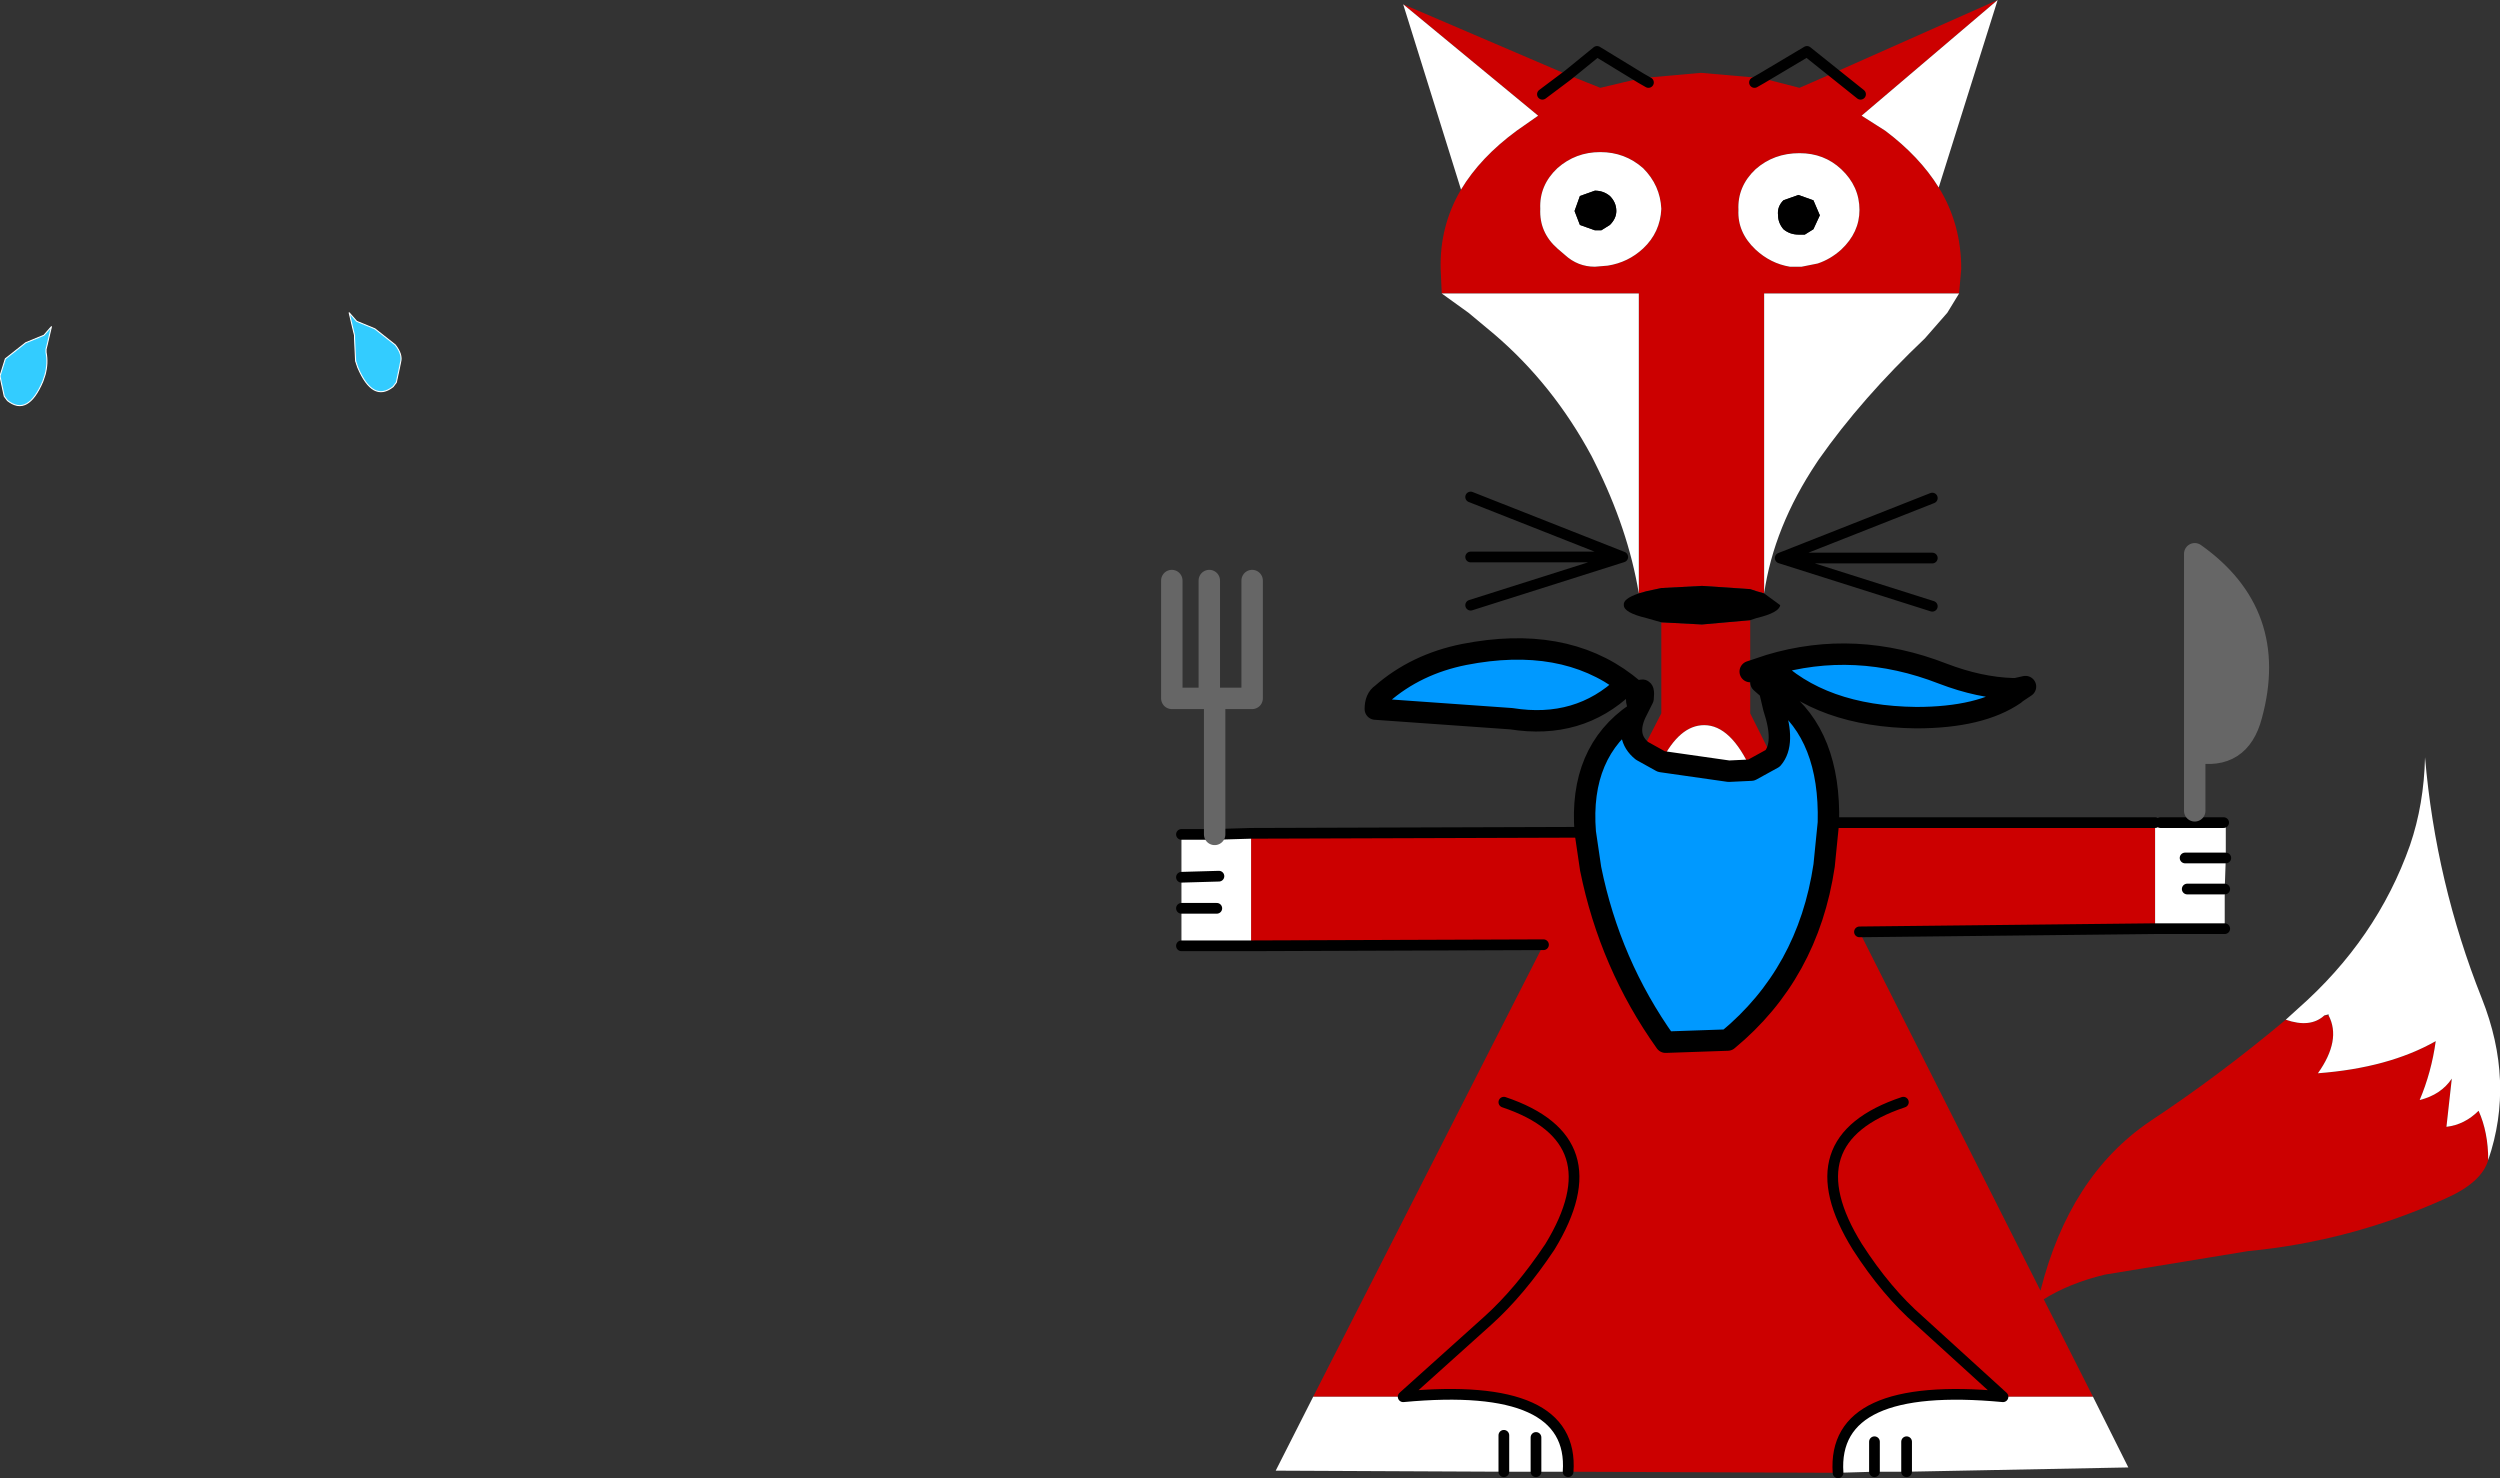 <?xml version="1.0" encoding="UTF-8" standalone="no"?>
<svg xmlns:xlink="http://www.w3.org/1999/xlink" height="69.0px" width="116.7px" xmlns="http://www.w3.org/2000/svg">
  <rect width="100%" height="100%" fill="#333333" stroke="none"/>
  <g transform="matrix(1.0, 0.0, 0.0, 1.0, 79.7, 32.6)">
    <path d="M-77.65 -16.95 L-77.3 -17.35 -77.5 -16.5 -77.55 -16.3 -77.55 -16.15 Q-77.45 -15.65 -77.6 -15.1 L-77.7 -14.8 Q-78.4 -13.15 -79.35 -13.9 L-79.5 -14.1 -79.65 -14.8 -79.7 -15.05 -79.45 -15.85 -78.5 -16.6 -77.65 -16.95" fill="#33ccff" fill-rule="evenodd" stroke="none"/>
    <path d="M-77.65 -16.95 L-78.5 -16.6 -79.45 -15.85 -79.7 -15.05 -79.65 -14.8 -79.5 -14.1 -79.35 -13.9 Q-78.4 -13.15 -77.7 -14.8 L-77.6 -15.1 Q-77.45 -15.65 -77.55 -16.15 L-77.55 -16.3 -77.5 -16.5 -77.3 -17.35 -77.65 -16.95 Z" fill="none" stroke="#ffffff" stroke-linecap="round" stroke-linejoin="round" stroke-width="0.05"/>
    <path d="M-63.05 -17.6 L-63.4 -18.0 -63.2 -17.15 -63.15 -16.95 -63.15 -16.8 -63.1 -15.75 -63.0 -15.45 Q-62.3 -13.8 -61.35 -14.55 L-61.2 -14.75 -61.05 -15.45 -61.0 -15.7 Q-60.9 -16.05 -61.25 -16.5 L-62.2 -17.25 -63.05 -17.6" fill="#33ccff" fill-rule="evenodd" stroke="none"/>
    <path d="M-63.05 -17.6 L-62.2 -17.25 -61.25 -16.5 Q-60.9 -16.05 -61.0 -15.7 L-61.05 -15.45 -61.2 -14.75 -61.35 -14.55 Q-62.3 -13.8 -63.0 -15.45 L-63.1 -15.75 -63.15 -16.8 -63.15 -16.95 -63.2 -17.15 -63.4 -18.0 -63.05 -17.6 Z" fill="none" stroke="#ffffff" stroke-linecap="round" stroke-linejoin="round" stroke-width="0.05"/>
    <path d="M13.55 -32.6 L7.2 -27.2 8.3 -26.5 Q9.9 -25.3 10.8 -23.85 11.85 -22.15 11.85 -20.05 L11.75 -18.9 2.65 -18.9 2.65 -4.9 2.3 -5.0 2.0 -5.1 -0.25 -5.25 -2.15 -5.15 -2.85 -5.0 -3.2 -4.9 -3.2 -18.9 -12.4 -18.9 -12.45 -20.05 Q-12.5 -22.05 -11.5 -23.75 -10.6 -25.25 -8.9 -26.5 L-7.9 -27.2 -14.2 -32.4 -6.5 -29.1 -5.0 -28.5 -3.1 -28.95 -2.75 -28.75 -3.1 -28.95 -0.3 -29.2 2.55 -28.95 4.3 -28.5 5.9 -29.2 13.55 -32.6 M7.15 -28.2 L5.9 -29.2 7.15 -28.2 M2.2 -28.75 L2.55 -28.95 2.2 -28.75 M2.0 -3.65 L2.0 -1.25 2.0 0.7 3.05 2.8 2.05 3.35 Q1.1 1.25 -0.15 1.25 -1.3 1.25 -2.15 2.95 L-3.05 2.45 -2.15 0.7 -2.15 -3.55 -0.25 -3.45 2.0 -3.65 M6.25 -24.7 Q5.45 -25.45 4.3 -25.45 3.1 -25.45 2.25 -24.7 1.4 -23.9 1.45 -22.8 1.4 -21.75 2.25 -20.95 2.95 -20.3 3.85 -20.15 L4.4 -20.15 5.15 -20.3 Q5.75 -20.5 6.25 -20.95 7.1 -21.75 7.1 -22.8 7.1 -23.9 6.25 -24.7 M-5.7 6.25 L-5.45 7.95 Q-4.55 12.4 -1.95 16.05 L0.95 15.95 Q4.7 12.85 5.45 7.8 L5.65 5.8 20.9 5.8 20.9 10.75 7.1 10.9 15.55 27.65 Q16.9 22.3 20.65 19.75 23.9 17.6 27.0 15.0 28.15 15.4 28.8 14.8 L29.0 14.8 Q29.6 15.95 28.5 17.5 31.8 17.25 34.0 16.0 33.8 17.45 33.25 18.75 34.25 18.5 34.75 17.75 L34.5 20.0 Q35.35 19.9 36.0 19.25 36.45 20.25 36.45 21.55 36.15 22.6 34.45 23.35 30.0 25.35 25.25 25.8 L18.55 26.9 Q16.9 27.3 15.7 28.05 L18.0 32.6 13.8 32.6 Q5.8 31.85 6.1 36.15 L-6.5 36.1 Q-6.2 31.85 -14.2 32.6 L-18.4 32.6 -7.65 11.5 -21.3 11.55 -21.3 6.3 -5.7 6.25 M9.15 18.85 Q3.9 20.6 7.0 25.6 8.35 27.7 9.9 29.05 L13.8 32.6 9.9 29.05 Q8.35 27.7 7.0 25.6 3.9 20.6 9.15 18.85 M-7.7 -28.2 L-6.5 -29.1 -7.7 -28.2 M-3.0 -21.0 Q-2.2 -21.75 -2.15 -22.85 -2.2 -23.95 -3.0 -24.75 -3.85 -25.5 -5.0 -25.5 -6.15 -25.5 -7.0 -24.75 -7.85 -23.95 -7.8 -22.85 -7.85 -21.75 -7.0 -21.0 L-6.65 -20.7 Q-6.05 -20.15 -5.25 -20.15 L-4.65 -20.2 Q-3.7 -20.35 -3.0 -21.0 M-9.5 18.85 Q-4.3 20.6 -7.35 25.6 -8.75 27.7 -10.25 29.05 L-14.2 32.6 -10.25 29.05 Q-8.75 27.7 -7.35 25.6 -4.3 20.6 -9.5 18.85" fill="#cc0000" fill-rule="evenodd" stroke="none"/>
    <path d="M10.8 -23.85 Q9.9 -25.3 8.3 -26.5 L7.2 -27.2 13.55 -32.6 10.8 -23.85 M11.75 -18.9 L11.2 -18.0 10.15 -16.8 Q7.2 -14.0 5.2 -11.15 L5.1 -11.0 Q3.1 -8.0 2.65 -4.9 L2.65 -18.9 11.75 -18.9 M6.25 -24.7 Q7.1 -23.9 7.1 -22.8 7.1 -21.75 6.25 -20.95 5.75 -20.5 5.15 -20.3 L4.4 -20.15 3.85 -20.15 Q2.95 -20.3 2.25 -20.95 1.4 -21.75 1.45 -22.8 1.4 -23.9 2.25 -24.7 3.1 -25.45 4.3 -25.45 5.45 -25.45 6.25 -24.7 M4.95 -23.25 L4.25 -23.5 3.55 -23.25 Q3.25 -22.95 3.3 -22.55 3.3 -22.2 3.55 -21.9 3.85 -21.65 4.25 -21.65 L4.55 -21.65 4.95 -21.9 5.25 -22.55 4.95 -23.25 M2.05 3.35 L1.0 3.4 -2.15 2.95 Q-1.3 1.25 -0.15 1.25 1.1 1.25 2.05 3.35 M20.9 5.8 L21.15 5.8 24.1 5.8 24.2 5.8 24.2 7.45 24.15 8.9 24.15 10.75 21.35 10.75 20.9 10.75 20.9 5.8 M27.0 15.0 L27.55 14.5 Q31.25 11.25 32.8 6.85 33.45 4.95 33.5 2.75 34.0 8.6 36.15 14.0 37.7 17.9 36.45 21.55 36.45 20.25 36.0 19.25 35.35 19.9 34.5 20.0 L34.75 17.75 Q34.25 18.5 33.25 18.75 33.8 17.45 34.0 16.0 31.8 17.25 28.5 17.5 29.6 15.95 29.0 14.8 L29.0 14.75 28.8 14.8 Q28.15 15.4 27.0 15.0 M18.0 32.6 L19.65 35.9 9.3 36.1 7.8 36.1 6.1 36.15 Q5.8 31.85 13.8 32.6 L18.0 32.6 M-6.5 36.1 L-8.0 36.1 -9.5 36.1 -20.15 36.05 -18.4 32.6 -14.2 32.6 Q-6.2 31.85 -6.5 36.1 M-22.2 11.55 L-24.55 11.55 -24.55 9.8 -24.55 8.35 -24.55 6.35 -23.0 6.35 -21.3 6.3 -21.3 11.55 -22.2 11.55 M22.3 7.45 L24.2 7.45 22.3 7.45 M22.4 8.9 L24.15 8.9 22.4 8.9 M7.8 34.7 L7.8 36.1 7.8 34.7 M9.3 34.7 L9.3 36.1 9.3 34.7 M-14.2 -32.4 L-7.9 -27.2 -8.9 -26.5 Q-10.6 -25.25 -11.5 -23.75 L-14.2 -32.4 M-12.4 -18.9 L-3.2 -18.9 -3.2 -4.9 Q-3.7 -7.9 -5.25 -11.0 L-5.4 -11.3 Q-7.2 -14.65 -9.95 -17.0 L-11.15 -18.0 -12.4 -18.9 M-4.95 -21.85 L-4.55 -22.1 Q-4.25 -22.4 -4.25 -22.75 -4.25 -23.15 -4.55 -23.45 -4.85 -23.7 -5.25 -23.7 L-5.95 -23.45 -6.2 -22.75 -5.95 -22.1 -5.25 -21.85 -4.95 -21.85 M-3.0 -21.0 Q-3.7 -20.35 -4.65 -20.2 L-5.25 -20.15 Q-6.05 -20.15 -6.65 -20.7 L-7.0 -21.0 Q-7.85 -21.75 -7.8 -22.85 -7.85 -23.95 -7.0 -24.75 -6.15 -25.5 -5.0 -25.5 -3.85 -25.5 -3.0 -24.75 -2.2 -23.95 -2.15 -22.85 -2.2 -21.75 -3.0 -21.0 M-22.9 9.8 L-24.55 9.8 -22.9 9.8 M-22.8 8.3 L-24.55 8.35 -22.8 8.3 M-8.0 34.5 L-8.0 36.1 -8.0 34.5 M-9.5 34.4 L-9.5 36.1 -9.5 34.4" fill="#ffffff" fill-rule="evenodd" stroke="none"/>
    <path d="M2.65 -4.9 L3.4 -4.35 Q3.35 -4.0 2.3 -3.75 L2.0 -3.65 -0.25 -3.45 -2.15 -3.55 -2.85 -3.75 Q-3.9 -4.0 -3.9 -4.35 -3.95 -4.65 -3.2 -4.9 L-2.85 -5.0 -2.15 -5.15 -0.25 -5.25 2.0 -5.1 2.3 -5.0 2.65 -4.9 M4.95 -23.25 L5.25 -22.55 4.95 -21.9 4.55 -21.65 4.25 -21.65 Q3.85 -21.65 3.55 -21.9 3.3 -22.2 3.3 -22.55 3.25 -22.95 3.55 -23.25 L4.25 -23.5 4.95 -23.25 M-4.95 -21.85 L-5.25 -21.85 -5.95 -22.1 -6.2 -22.75 -5.95 -23.45 -5.25 -23.7 Q-4.85 -23.7 -4.55 -23.45 -4.25 -23.15 -4.25 -22.75 -4.25 -22.4 -4.55 -22.1 L-4.95 -21.85" fill="#000000" fill-rule="evenodd" stroke="none"/>
    <path d="M2.9 -1.55 Q6.9 -2.75 11.0 -1.15 12.7 -0.5 14.25 -0.45 L14.35 -0.2 Q12.75 0.9 9.75 0.9 5.3 0.85 2.9 -1.55 M3.05 2.8 Q3.65 2.1 3.1 0.45 L2.9 -0.4 3.35 -0.05 Q5.75 1.75 5.65 5.8 L5.45 7.8 Q4.7 12.85 0.95 15.95 L-1.95 16.05 Q-4.55 12.4 -5.45 7.95 L-5.7 6.25 Q-6.0 2.5 -3.35 0.7 -3.85 1.8 -3.05 2.45 L-2.15 2.95 1.0 3.4 2.05 3.35 3.05 2.8 M-3.85 -0.6 Q-6.0 1.45 -9.15 0.95 L-15.5 0.5 Q-15.5 0.0 -15.2 -0.2 -13.6 -1.6 -11.35 -2.05 -6.75 -2.95 -3.8 -0.7 L-3.85 -0.6" fill="#0099ff" fill-rule="evenodd" stroke="none"/>
    <path d="M22.75 2.5 L22.75 -6.75 Q26.7 -3.95 25.4 0.8 24.85 2.9 22.75 2.5" fill="#666666" fill-rule="evenodd" stroke="none"/>
    <path d="M5.9 -29.2 L7.15 -28.2 M5.9 -29.2 L4.65 -30.2 2.55 -28.95 2.2 -28.75 M5.65 5.8 L20.9 5.8 M21.15 5.8 L24.1 5.8 M24.15 10.75 L21.35 10.75 20.9 10.75 7.1 10.9 M-7.65 11.5 L-21.3 11.55 -22.2 11.55 -24.55 11.55 M-24.55 6.35 L-23.0 6.35 -21.3 6.3 -5.7 6.25 M10.5 -4.3 L3.4 -6.55 10.5 -9.35 M3.4 -6.55 L10.5 -6.55 M24.2 7.45 L22.3 7.45 M24.15 8.9 L22.4 8.9 M13.8 32.6 Q5.8 31.85 6.1 36.15 M13.8 32.6 L9.9 29.05 Q8.35 27.7 7.0 25.6 3.9 20.6 9.15 18.85 M9.3 36.1 L9.3 34.7 M7.8 36.1 L7.8 34.7 M-3.1 -28.95 L-2.75 -28.75 M-3.1 -28.95 L-5.15 -30.2 -6.5 -29.1 -7.7 -28.2 M-11.05 -9.4 L-3.95 -6.6 -11.05 -4.35 M-11.05 -6.6 L-3.95 -6.6 M-24.55 8.35 L-22.8 8.3 M-24.55 9.8 L-22.9 9.8 M-9.5 36.1 L-9.5 34.4 M-8.0 36.1 L-8.0 34.5 M-14.2 32.6 L-10.25 29.05 Q-8.75 27.7 -7.35 25.6 -4.3 20.6 -9.5 18.85 M-14.2 32.6 Q-6.2 31.85 -6.5 36.1" fill="none" stroke="#000000" stroke-linecap="round" stroke-linejoin="round" stroke-width="0.5"/>
    <path d="M2.0 -1.25 L2.9 -1.55 Q6.9 -2.75 11.0 -1.15 12.7 -0.5 14.25 -0.45 L14.4 -0.45 14.85 -0.55 14.4 -0.25 14.35 -0.2 Q12.75 0.9 9.75 0.9 5.3 0.85 2.9 -1.55 M5.65 5.8 Q5.75 1.75 3.35 -0.05 L2.9 -0.4 3.1 0.45 Q3.65 2.1 3.05 2.8 L2.05 3.35 1.0 3.4 -2.15 2.95 -3.05 2.45 Q-3.85 1.8 -3.35 0.7 -6.0 2.5 -5.7 6.25 L-5.45 7.95 Q-4.55 12.4 -1.95 16.05 L0.95 15.95 Q4.7 12.85 5.45 7.8 L5.65 5.8 M2.9 -0.4 L2.5 -0.75 M-3.85 -0.6 Q-6.0 1.45 -9.15 0.95 L-15.5 0.5 Q-15.5 0.0 -15.2 -0.2 -13.6 -1.6 -11.35 -2.05 -6.75 -2.95 -3.8 -0.7 L-3.55 -0.5 -3.2 -0.2 -3.1 -0.35 Q-2.95 -0.5 -3.0 0.0 L-3.2 0.4 -3.35 0.7 M-3.85 -0.6 L-3.55 -0.5 M-3.0 0.0 L-3.2 -0.2 Q-3.4 0.0 -3.2 0.4" fill="none" stroke="#000000" stroke-linecap="round" stroke-linejoin="round" stroke-width="1.0"/>
    <path d="M-23.0 6.35 L-23.0 0.5 M22.75 5.25 L22.75 2.5 22.75 -6.75 Q26.7 -3.95 25.4 0.8 24.85 2.9 22.75 2.5 M-21.25 -5.5 L-21.25 0.0 -23.25 0.0 -25.0 0.0 -25.0 -5.5 M-23.25 -5.5 L-23.25 0.0" fill="none" stroke="#666666" stroke-linecap="round" stroke-linejoin="round" stroke-width="1.0"/>
  </g>
</svg>
